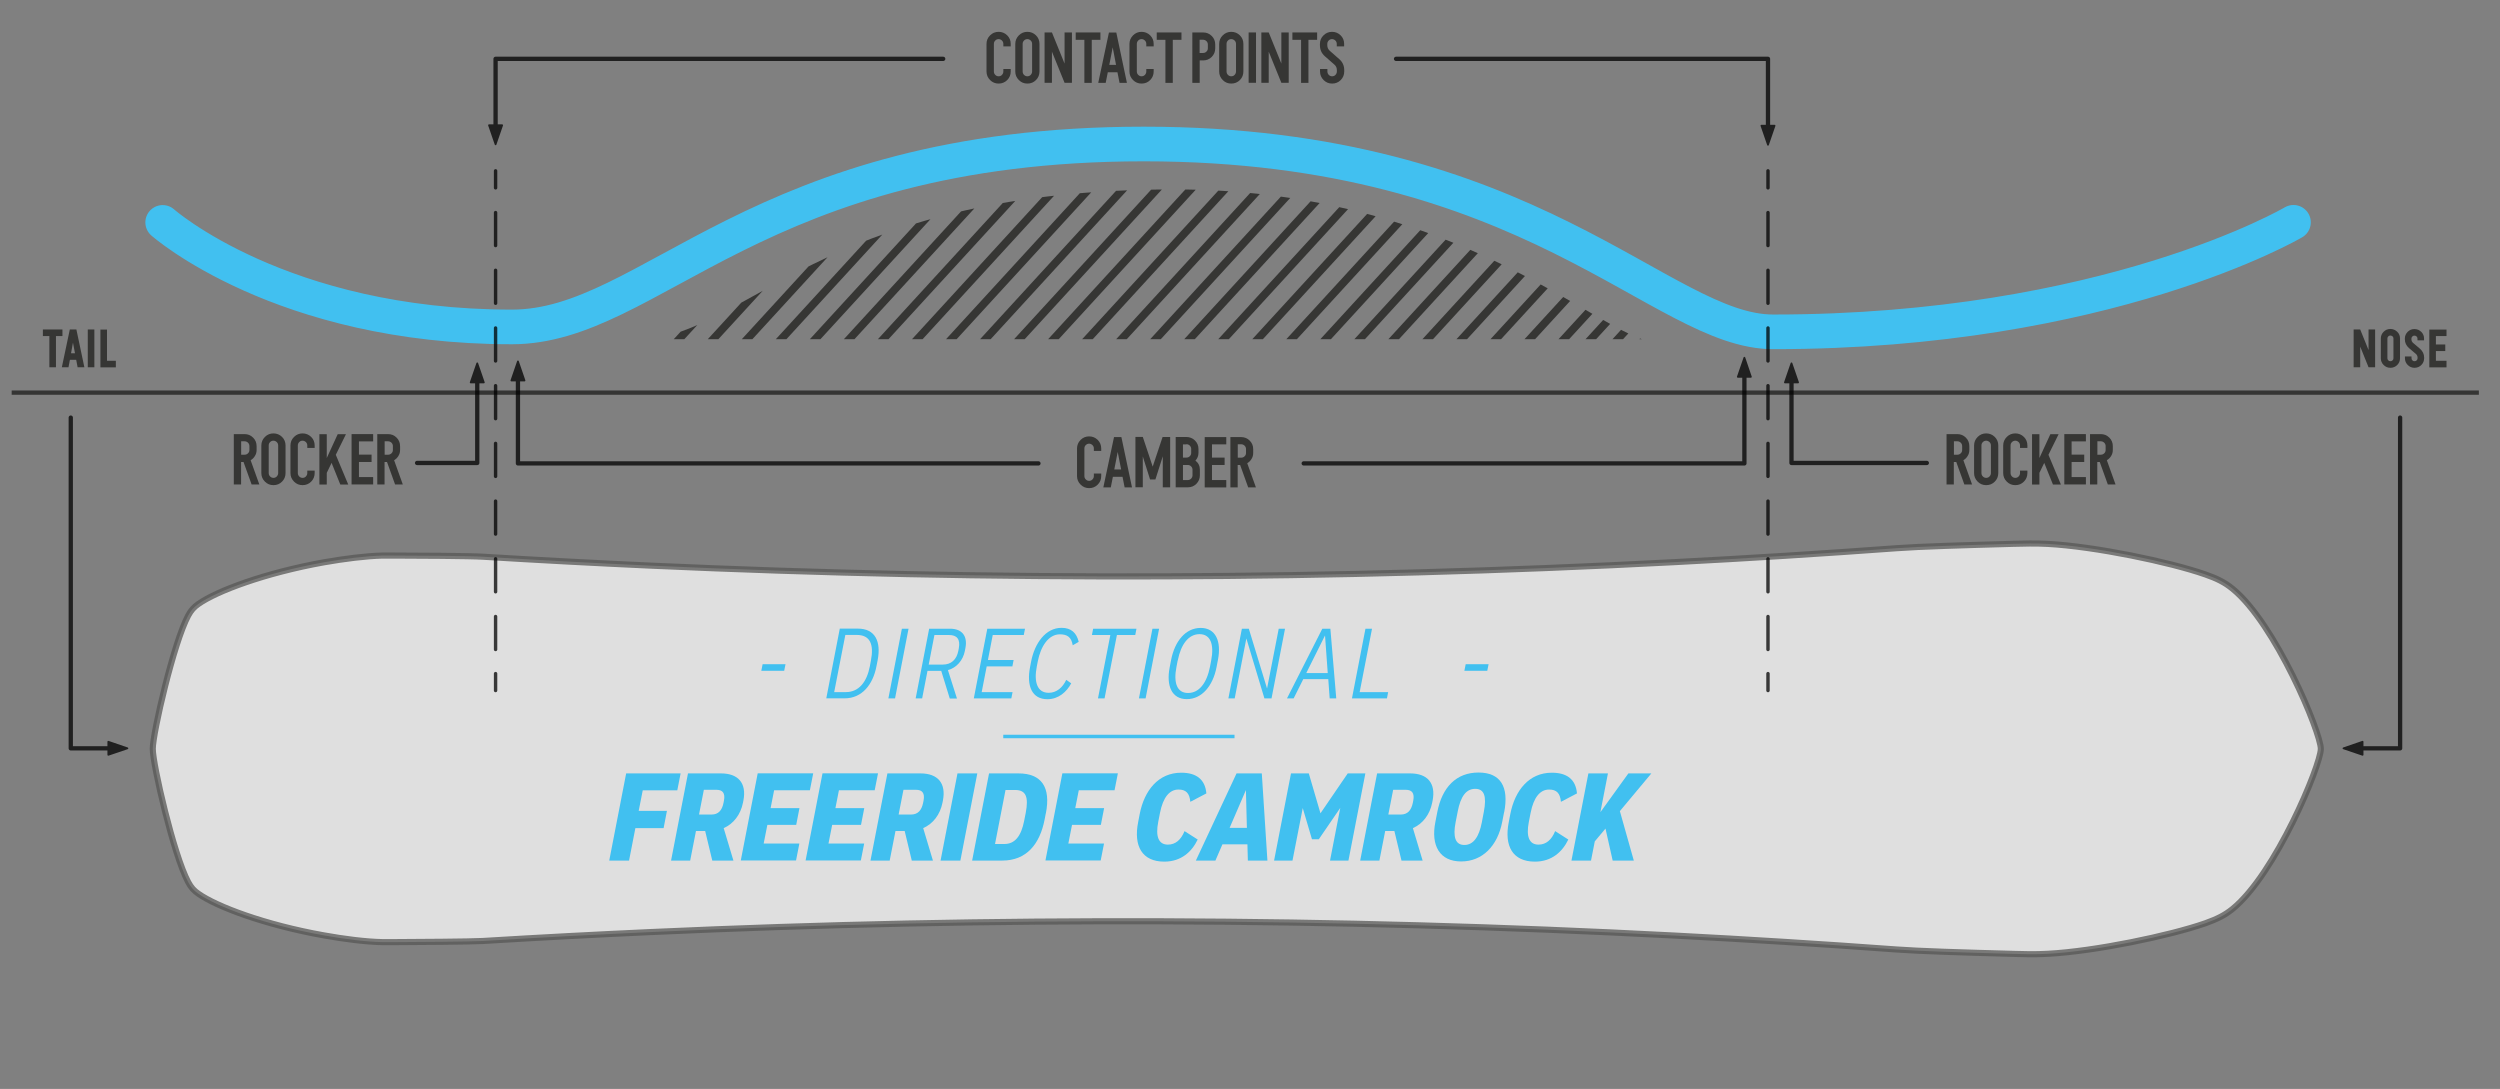<?xml version="1.0" encoding="UTF-8"?><svg xmlns="http://www.w3.org/2000/svg" xmlns:xlink="http://www.w3.org/1999/xlink" viewBox="0 0 285.07 124.17"><rect x="0" y="0" width="285.07" height="124.17" fill="#808080" stroke="none"/><defs><style>.cls-1,.cls-2,.cls-3,.cls-4,.cls-5,.cls-6,.cls-7,.cls-8{fill:none;}.cls-9{clip-path:url(#clippath);}.cls-2{stroke-width:.4px;}.cls-2,.cls-3,.cls-6{stroke-miterlimit:10;}.cls-2,.cls-7{stroke:#41c0f0;}.cls-10{fill:#41c0f0;}.cls-11{fill:#1d1d1b;}.cls-3{stroke-width:.49px;}.cls-3,.cls-12,.cls-13{opacity:.75;}.cls-3,.cls-6{stroke:#1d1d1b;}.cls-4,.cls-5,.cls-7,.cls-14,.cls-8{stroke-linecap:round;stroke-linejoin:round;}.cls-4,.cls-5,.cls-14,.cls-8{stroke:#000;}.cls-4,.cls-8{stroke-width:.39px;}.cls-5{stroke-width:.49px;}.cls-13{fill:#fff;stroke:#575756;stroke-width:.7px;}.cls-6{stroke-width:.89px;}.cls-7{stroke-width:3.95px;}.cls-14{stroke-width:.2px;}.cls-8{stroke-dasharray:0 0 3.76 2.82;}</style><clipPath id="clippath"><path class="cls-1" d="m133.9,21.6c-38.46,0-47.59,15.15-59.58,17.08h112.9c-7.15-2.52-23.03-17.08-53.31-17.08Z"/></clipPath></defs><g id="courbe_bleu"><path class="cls-7" d="m18.55,25.36s13.46,11.92,39.82,11.92c15.95,0,27.77-20.86,72.06-20.86s58.94,21.42,71.76,21.42c38.13,0,59.33-12.49,59.33-12.49"/></g><g id="profils"><path class="cls-13" d="m17.42,85.39c0-1.79,2.38-12.11,4.04-15.2.34-.62.64-.95,1.16-1.32,2.09-1.48,7.62-3.55,14.31-4.75,2.32-.41,4.77-.72,6.67-.77.34,0,.67,0,1.34,0,2.32,0,8.75.04,10.11.13,6.4.39,12.8.73,19.2,1.02,38.88,1.76,77.83,1.63,116.69-.4,8.45-.44,16.9-.97,25.34-1.59,2.57-.19,7.49-.34,13.34-.5,1.19-.03,2.42-.07,3.89.01,5.35.29,13.87,2.05,17.96,3.48,1.35.47,2.22.91,3.09,1.62,4.9,3.96,10.08,16.42,10.08,18.27,0,1.85-5.18,14.31-10.08,18.27-.88.71-1.75,1.14-3.09,1.62-4.09,1.43-12.61,3.2-17.96,3.48-1.47.08-2.7.05-3.89.01-5.85-.16-10.77-.31-13.34-.5-8.44-.62-16.89-1.15-25.34-1.59-38.87-2.03-77.81-2.17-116.69-.4-6.4.29-12.8.63-19.2,1.02-1.36.08-7.79.12-10.11.13-.67,0-.99,0-1.34,0-1.9-.04-4.35-.35-6.67-.77-6.69-1.19-12.22-3.27-14.31-4.75-.52-.36-.82-.69-1.16-1.32-1.66-3.09-4.04-13.4-4.04-15.2"/></g><g id="Calque_3"><line class="cls-3" x1="282.66" y1="44.77" x2="1.33" y2="44.77"/><g class="cls-12"><g class="cls-9"><line class="cls-6" x1="71.97" y1="40.4" x2="97.23" y2="12.85"/><line class="cls-6" x1="68.35" y1="40.4" x2="93.6" y2="12.85"/><line class="cls-6" x1="64.72" y1="40.4" x2="89.98" y2="12.85"/><line class="cls-6" x1="61.1" y1="40.4" x2="86.35" y2="12.85"/><line class="cls-6" x1="57.47" y1="40.4" x2="82.73" y2="12.85"/><line class="cls-6" x1="53.84" y1="40.4" x2="79.1" y2="12.85"/><line class="cls-6" x1="75.85" y1="40.4" x2="101.11" y2="12.85"/><line class="cls-6" x1="79.73" y1="40.4" x2="104.99" y2="12.85"/><line class="cls-6" x1="83.61" y1="40.4" x2="108.87" y2="12.85"/><line class="cls-6" x1="87.49" y1="40.4" x2="112.75" y2="12.85"/><line class="cls-6" x1="91.37" y1="40.4" x2="116.63" y2="12.85"/><line class="cls-6" x1="95.25" y1="40.4" x2="120.51" y2="12.85"/><line class="cls-6" x1="99.13" y1="40.4" x2="124.39" y2="12.85"/><line class="cls-6" x1="103.02" y1="40.4" x2="128.27" y2="12.85"/><line class="cls-6" x1="106.9" y1="40.4" x2="132.15" y2="12.85"/><line class="cls-6" x1="110.78" y1="40.4" x2="136.03" y2="12.85"/><line class="cls-6" x1="114.66" y1="40.4" x2="139.91" y2="12.85"/><line class="cls-6" x1="118.54" y1="40.4" x2="143.79" y2="12.85"/><line class="cls-6" x1="122.42" y1="40.4" x2="147.67" y2="12.85"/><line class="cls-6" x1="126.3" y1="40.4" x2="151.55" y2="12.85"/><line class="cls-6" x1="130.18" y1="40.4" x2="155.43" y2="12.85"/><line class="cls-6" x1="134.06" y1="40.4" x2="159.31" y2="12.85"/><line class="cls-6" x1="137.94" y1="40.4" x2="163.19" y2="12.85"/><line class="cls-6" x1="141.82" y1="40.4" x2="167.08" y2="12.85"/><line class="cls-6" x1="145.7" y1="40.4" x2="170.96" y2="12.85"/><line class="cls-6" x1="149.58" y1="40.4" x2="174.84" y2="12.85"/><line class="cls-6" x1="153.46" y1="40.4" x2="178.72" y2="12.85"/><line class="cls-6" x1="157.34" y1="40.4" x2="182.6" y2="12.85"/><line class="cls-6" x1="161.22" y1="40.4" x2="186.48" y2="12.85"/><line class="cls-6" x1="165.1" y1="40.4" x2="190.36" y2="12.85"/><line class="cls-6" x1="168.98" y1="40.4" x2="194.24" y2="12.85"/><line class="cls-6" x1="172.86" y1="40.4" x2="198.12" y2="12.85"/><line class="cls-6" x1="176.74" y1="40.4" x2="202" y2="12.85"/><line class="cls-6" x1="179.82" y1="40.4" x2="205.07" y2="12.85"/><line class="cls-6" x1="182.89" y1="40.4" x2="208.15" y2="12.85"/><line class="cls-6" x1="185.97" y1="40.4" x2="211.23" y2="12.85"/><line class="cls-6" x1="189.05" y1="40.4" x2="214.3" y2="12.85"/><line class="cls-6" x1="192.12" y1="40.4" x2="217.38" y2="12.85"/></g></g><g class="cls-12"><path class="cls-11" d="m124.19,55.66c-.38,0-.7-.13-.97-.4-.27-.27-.41-.59-.41-.98v-3.14c0-.38.14-.71.41-.98.27-.27.6-.4.97-.4s.71.13.98.4c.27.27.4.59.4.98v.28h-.84v-.28c0-.15-.05-.28-.16-.39-.11-.1-.24-.16-.38-.16s-.27.05-.38.16c-.11.11-.16.23-.16.39v3.14c0,.15.05.28.16.39.11.11.24.16.38.16s.28-.05.38-.16.16-.23.16-.39v-.28h.84v.28c0,.38-.13.71-.4.98-.27.27-.59.4-.98.4Z"/><path class="cls-11" d="m128.24,55.58l-.24-1.21h-1.1l-.24,1.21h-.85l1.22-5.74h.84l1.21,5.74h-.85Zm-1.17-2.05h.77l-.39-2-.39,2Z"/><path class="cls-11" d="m132.59,49.83h.84v5.74h-.84v-3.54l-.84,2.64h-.61l-.83-2.62v3.51h-.84v-5.74h.84l1.13,3.39,1.13-3.39Z"/><path class="cls-11" d="m136.31,52.52c.34.26.51.61.51,1.04v.63c0,.38-.13.71-.4.98-.27.27-.59.4-.98.4h-1.38v-5.74h1.22c.38,0,.71.13.98.4.27.27.4.59.4.98v.43c0,.34-.12.64-.35.88Zm-1.03-1.85h-.39v1.51h.39c.15,0,.28-.05.39-.16.11-.1.16-.23.16-.39v-.43c0-.15-.05-.28-.16-.39-.11-.1-.23-.16-.39-.16Zm.7,3.53v-.63c0-.15-.05-.28-.16-.39-.11-.11-.23-.16-.39-.16h-.54v1.72h.54c.15,0,.28-.05.39-.16.1-.11.16-.23.16-.39Z"/><path class="cls-11" d="m139.83,50.67h-1.63v1.51h1.44v.84h-1.44v1.72h1.63v.84h-2.46v-5.74h2.46v.84Z"/><path class="cls-11" d="m140.3,55.58v-5.74h1.22c.38,0,.71.13.98.4.27.27.4.59.4.98v.43c0,.25-.06.48-.19.68-.12.21-.29.37-.49.49l.99,2.76h-.88l-.92-2.56h-.28v2.56h-.84Zm.84-3.39h.39c.15,0,.28-.05.39-.16.11-.1.16-.23.16-.39v-.43c0-.15-.05-.28-.16-.39-.11-.1-.23-.16-.39-.16h-.39v1.51Z"/></g><g class="cls-12"><polyline class="cls-5" points="148.66 52.84 198.91 52.84 198.91 41.89"/><polygon class="cls-14" points="198.91 40.79 199.65 42.97 198.16 42.97 198.91 40.79"/></g><g class="cls-12"><polyline class="cls-5" points="118.41 52.84 59.06 52.84 59.06 42.31"/><polygon class="cls-14" points="59.06 41.21 58.31 43.39 59.81 43.39 59.06 41.21"/></g><g class="cls-12"><path class="cls-11" d="m221.96,55.24v-5.74h1.22c.38,0,.71.13.98.4.27.27.4.59.4.98v.43c0,.25-.06.48-.19.68-.12.21-.29.37-.49.49l.99,2.76h-.88l-.92-2.56h-.28v2.56h-.84Zm.84-3.39h.39c.15,0,.28-.05.39-.16.11-.1.16-.23.16-.39v-.43c0-.15-.05-.28-.16-.39-.11-.1-.23-.16-.39-.16h-.39v1.51Z"/><path class="cls-11" d="m226.48,55.32c-.38,0-.7-.13-.97-.4-.27-.27-.41-.59-.41-.98v-3.14c0-.38.14-.71.41-.98.27-.27.6-.4.97-.4s.71.13.98.4c.27.27.4.59.4.98v3.14c0,.38-.13.71-.4.98-.27.27-.59.4-.98.4Zm-.38-.99c.11.11.24.16.38.16s.28-.05.38-.16.16-.23.16-.39v-3.14c0-.15-.05-.28-.16-.39-.11-.1-.24-.16-.38-.16s-.27.05-.38.16c-.11.11-.16.23-.16.39v3.14c0,.15.05.28.16.39Z"/><path class="cls-11" d="m229.8,55.32c-.38,0-.7-.13-.97-.4-.27-.27-.41-.59-.41-.98v-3.14c0-.38.14-.71.41-.98.27-.27.6-.4.97-.4s.71.13.98.4c.27.27.4.59.4.98v.28h-.84v-.28c0-.15-.05-.28-.16-.39-.11-.1-.24-.16-.38-.16s-.27.05-.38.16c-.11.11-.16.23-.16.39v3.14c0,.15.05.28.16.39.11.11.24.16.38.16s.28-.05.38-.16.16-.23.16-.39v-.28h.84v.28c0,.38-.13.71-.4.98-.27.27-.59.4-.98.4Z"/><path class="cls-11" d="m234.09,55.24l-.99-2.46-.55,1.14v1.33h-.84v-5.74h.84v2.72l1.25-2.72h.94l-1.16,2.35,1.42,3.39h-.91Z"/><path class="cls-11" d="m237.85,50.33h-1.63v1.51h1.44v.84h-1.44v1.72h1.63v.84h-2.46v-5.74h2.46v.84Z"/><path class="cls-11" d="m238.32,55.24v-5.74h1.22c.38,0,.71.13.98.4.27.27.4.59.4.98v.43c0,.25-.06.48-.19.68-.12.21-.29.37-.49.49l.99,2.76h-.88l-.92-2.56h-.28v2.56h-.84Zm.84-3.39h.39c.15,0,.28-.05.39-.16.11-.1.16-.23.16-.39v-.43c0-.15-.05-.28-.16-.39-.11-.1-.23-.16-.39-.16h-.39v1.51Z"/></g><g class="cls-12"><polyline class="cls-5" points="219.71 52.79 204.28 52.79 204.28 42.53"/><polygon class="cls-14" points="204.28 41.43 203.53 43.61 205.03 43.61 204.28 41.43"/></g><g class="cls-12"><path class="cls-11" d="m26.66,55.24v-5.74h1.22c.38,0,.71.13.98.4.27.27.4.59.4.98v.43c0,.25-.06.48-.19.68-.12.21-.29.37-.49.49l.99,2.76h-.88l-.92-2.56h-.28v2.56h-.84Zm.84-3.39h.39c.15,0,.28-.05.39-.16.11-.1.16-.23.16-.39v-.43c0-.15-.05-.28-.16-.39-.11-.1-.23-.16-.39-.16h-.39v1.51Z"/><path class="cls-11" d="m31.18,55.32c-.38,0-.7-.13-.97-.4-.27-.27-.41-.59-.41-.98v-3.14c0-.38.14-.71.41-.98.27-.27.6-.4.97-.4s.71.13.98.4c.27.27.4.59.4.98v3.14c0,.38-.13.71-.4.98-.27.27-.59.4-.98.4Zm-.38-.99c.11.11.24.16.38.16s.28-.05.38-.16.16-.23.16-.39v-3.14c0-.15-.05-.28-.16-.39-.11-.1-.23-.16-.38-.16s-.27.05-.38.16c-.11.11-.16.23-.16.39v3.14c0,.15.05.28.16.39Z"/><path class="cls-11" d="m34.5,55.32c-.38,0-.7-.13-.97-.4-.27-.27-.41-.59-.41-.98v-3.14c0-.38.13-.71.41-.98.27-.27.6-.4.97-.4s.71.13.98.4c.27.27.4.59.4.98v.28h-.84v-.28c0-.15-.05-.28-.16-.39-.11-.1-.24-.16-.38-.16s-.28.05-.38.16c-.11.11-.16.23-.16.39v3.14c0,.15.05.28.16.39s.23.16.38.16.28-.05.38-.16.16-.23.16-.39v-.28h.84v.28c0,.38-.13.71-.4.98-.27.27-.6.4-.98.4Z"/><path class="cls-11" d="m38.8,55.24l-.99-2.46-.55,1.14v1.33h-.84v-5.74h.84v2.72l1.25-2.72h.94l-1.16,2.35,1.42,3.39h-.91Z"/><path class="cls-11" d="m42.55,50.33h-1.62v1.51h1.44v.84h-1.44v1.72h1.62v.84h-2.46v-5.74h2.46v.84Z"/><path class="cls-11" d="m43.02,55.24v-5.74h1.22c.38,0,.71.13.98.4.27.27.4.59.4.98v.43c0,.25-.06.48-.19.68-.12.21-.29.37-.49.49l.99,2.76h-.88l-.92-2.56h-.28v2.56h-.84Zm.84-3.39h.39c.15,0,.28-.05.39-.16.11-.1.16-.23.16-.39v-.43c0-.15-.05-.28-.16-.39-.11-.1-.23-.16-.39-.16h-.39v1.51Z"/></g><g class="cls-12"><polyline class="cls-5" points="8.07 47.62 8.07 85.33 13.43 85.33"/><polygon class="cls-14" points="14.53 85.33 12.35 86.07 12.35 84.58 14.53 85.33"/></g><g class="cls-12"><polyline class="cls-5" points="273.68 47.62 273.68 85.33 268.32 85.33"/><polygon class="cls-14" points="267.22 85.33 269.4 86.07 269.4 84.58 267.22 85.33"/></g><g class="cls-12"><polyline class="cls-5" points="47.56 52.79 54.42 52.79 54.42 42.53"/><polygon class="cls-14" points="54.42 41.43 55.17 43.61 53.67 43.61 54.42 41.43"/></g><g class="cls-12"><path class="cls-11" d="m113.87,9.53c-.38,0-.7-.13-.97-.4-.27-.27-.41-.59-.41-.98v-3.14c0-.38.13-.71.41-.98.27-.27.6-.4.97-.4s.71.13.98.4c.27.27.4.59.4.98v.28h-.84v-.28c0-.15-.05-.28-.16-.39-.11-.1-.24-.16-.38-.16s-.28.05-.38.16c-.11.11-.16.23-.16.39v3.14c0,.15.05.28.16.39s.23.16.38.16.28-.05.38-.16.16-.23.16-.39v-.28h.84v.28c0,.38-.13.71-.4.98-.27.27-.6.4-.98.4Z"/><path class="cls-11" d="m117.15,9.53c-.38,0-.7-.13-.97-.4-.27-.27-.41-.59-.41-.98v-3.14c0-.38.14-.71.41-.98.27-.27.6-.4.97-.4s.71.13.98.4c.27.27.4.59.4.98v3.14c0,.38-.13.71-.4.98-.27.27-.59.4-.98.4Zm-.38-.99c.11.11.24.16.38.16s.28-.05.38-.16.16-.23.16-.39v-3.14c0-.15-.05-.28-.16-.39-.11-.1-.23-.16-.38-.16s-.27.05-.38.16c-.11.11-.16.23-.16.39v3.14c0,.15.05.28.16.39Z"/><path class="cls-11" d="m121.39,3.7h.84v5.74h-.84l-1.44-3.55v3.55h-.84V3.7h.84l1.44,3.55v-3.55Z"/><path class="cls-11" d="m125.48,3.7v.84h-.99v4.91h-.84v-4.91h-.99v-.84h2.83Z"/><path class="cls-11" d="m127.66,9.45l-.24-1.21h-1.1l-.24,1.21h-.85l1.22-5.74h.84l1.21,5.74h-.85Zm-1.17-2.05h.77l-.38-2-.39,2Z"/><path class="cls-11" d="m130.17,9.53c-.38,0-.7-.13-.97-.4-.27-.27-.41-.59-.41-.98v-3.14c0-.38.14-.71.41-.98.27-.27.6-.4.97-.4s.71.13.98.4c.27.27.4.59.4.98v.28h-.84v-.28c0-.15-.05-.28-.16-.39-.11-.1-.23-.16-.38-.16s-.27.05-.38.16c-.11.11-.16.23-.16.39v3.14c0,.15.05.28.16.39.11.11.24.16.38.16s.28-.05.38-.16.16-.23.16-.39v-.28h.84v.28c0,.38-.13.71-.4.98-.27.27-.59.4-.98.4Z"/><path class="cls-11" d="m134.72,3.7v.84h-.99v4.91h-.84v-4.91h-.99v-.84h2.83Z"/><path class="cls-11" d="m137.19,3.7c.38,0,.71.13.98.4.27.27.4.59.4.98v.43c0,.38-.13.71-.4.98-.27.27-.6.4-.98.4h-.39v2.56h-.84V3.7h1.22Zm.54,1.81v-.43c0-.15-.05-.28-.16-.39-.11-.1-.23-.16-.39-.16h-.39v1.51h.39c.15,0,.28-.05.39-.16.11-.1.16-.23.16-.39Z"/><path class="cls-11" d="m140.4,9.53c-.38,0-.7-.13-.97-.4-.27-.27-.41-.59-.41-.98v-3.14c0-.38.13-.71.41-.98.27-.27.6-.4.97-.4s.71.13.98.4c.27.27.4.59.4.98v3.14c0,.38-.13.71-.4.98-.27.27-.6.4-.98.4Zm-.38-.99c.11.11.23.16.38.16s.28-.05.38-.16.16-.23.16-.39v-3.14c0-.15-.05-.28-.16-.39-.11-.1-.24-.16-.38-.16s-.28.05-.38.16c-.11.11-.16.23-.16.39v3.14c0,.15.05.28.16.39Z"/><path class="cls-11" d="m142.38,3.7h.84v5.74h-.84V3.7Z"/><path class="cls-11" d="m146.11,3.7h.84v5.74h-.84l-1.44-3.55v3.55h-.84V3.7h.84l1.44,3.55v-3.55Z"/><path class="cls-11" d="m150.19,3.7v.84h-.99v4.91h-.84v-4.91h-.99v-.84h2.83Z"/><path class="cls-11" d="m151.9,9.53c-.38,0-.7-.13-.97-.4-.27-.27-.41-.59-.41-.98v-.28h.84v.28c0,.15.05.28.16.39s.23.16.38.16.28-.05.38-.16.16-.23.16-.39v-.15c0-.26-.09-.47-.28-.63l-1.08-.95c-.38-.33-.57-.75-.57-1.26v-.15c0-.38.13-.71.41-.98.27-.27.6-.4.97-.4s.71.13.98.4c.27.27.4.59.4.98v.28h-.84v-.28c0-.15-.05-.28-.16-.39-.11-.1-.24-.16-.38-.16s-.28.05-.38.16c-.11.11-.16.23-.16.39v.15c0,.25.09.46.28.63l1.08.95c.38.33.57.75.57,1.26v.15c0,.38-.13.71-.4.98-.27.27-.6.4-.98.4Z"/></g><g class="cls-12"><polyline class="cls-5" points="107.55 6.71 56.51 6.71 56.51 15.36"/><polygon class="cls-14" points="56.51 16.46 55.76 14.28 57.26 14.28 56.51 16.46"/></g><g class="cls-12"><polyline class="cls-5" points="159.19 6.71 201.6 6.71 201.6 15.41"/><polygon class="cls-14" points="201.6 16.51 202.35 14.33 200.85 14.33 201.6 16.51"/></g><g class="cls-12"><path class="cls-11" d="m270.08,37.57h.75v4.31h-.75l-.95-2.36v2.36h-.75v-4.31h.75l.95,2.35v-2.35Z"/><path class="cls-11" d="m272.57,41.94c-.3,0-.56-.11-.77-.32s-.32-.47-.32-.77v-2.25c0-.3.11-.56.32-.77.21-.21.47-.32.77-.32s.56.11.78.32.32.47.32.77v2.25c0,.3-.11.56-.32.77-.21.21-.47.32-.78.32Zm0-.75c.1,0,.18-.03.25-.1.07-.07.1-.15.1-.24v-2.25c0-.09-.03-.18-.1-.24s-.15-.1-.25-.1-.18.03-.24.1c-.07.07-.1.15-.1.24v2.25c0,.09.03.17.1.24.07.07.15.1.24.1Z"/><path class="cls-11" d="m275.32,41.94c-.3,0-.56-.11-.77-.32-.21-.21-.32-.47-.32-.77v-.2h.75v.2c0,.09.03.17.1.24s.15.1.24.1c.1,0,.18-.03.25-.1s.1-.15.1-.24v-.07c0-.18-.07-.32-.2-.43l-.79-.67c-.3-.27-.46-.6-.46-1v-.07c0-.3.11-.56.32-.77s.47-.32.77-.32.56.11.78.32.32.47.32.77v.2h-.75v-.2c0-.09-.03-.18-.1-.24-.07-.07-.15-.1-.25-.1s-.17.03-.24.1c-.07.07-.1.15-.1.24v.07c0,.18.07.32.2.43l.79.67c.3.27.46.6.46,1v.07c0,.3-.11.56-.32.77-.21.21-.47.32-.78.32Z"/><path class="cls-11" d="m278.97,38.32h-1.21v.96h1.07v.75h-1.07v1.11h1.21v.75h-1.96v-4.31h1.96v.75Z"/></g><g class="cls-12"><path class="cls-11" d="m7.12,37.57v.75h-.74v3.56h-.75v-3.56h-.74v-.75h2.22Z"/><path class="cls-11" d="m8.85,41.88l-.16-.85h-.72l-.16.85h-.76l.91-4.31h.75l.91,4.31h-.76Zm-.75-1.6h.45l-.23-1.21-.22,1.21Z"/><path class="cls-11" d="m10.01,37.57h.75v4.31h-.75v-4.31Z"/><path class="cls-11" d="m12.2,41.14h1.01v.75h-1.76v-4.31h.75v3.56Z"/></g><g class="cls-12"><line class="cls-4" x1="201.6" y1="19.48" x2="201.6" y2="21.42"/><line class="cls-8" x1="201.6" y1="24.24" x2="201.6" y2="75.4"/><line class="cls-4" x1="201.6" y1="76.81" x2="201.6" y2="78.74"/></g><g class="cls-12"><line class="cls-4" x1="56.51" y1="19.48" x2="56.51" y2="21.42"/><line class="cls-8" x1="56.51" y1="24.24" x2="56.51" y2="75.4"/><line class="cls-4" x1="56.51" y1="76.81" x2="56.51" y2="78.74"/></g></g><g id="texte"><path class="cls-10" d="m73.29,90.12l-.46,2.34h3.22l-.38,1.97h-3.22l-.72,3.7h-2.26l1.93-9.94h6.21l-.38,1.93h-3.96Z"/><path class="cls-10" d="m80.42,94.76h-1.06l-.66,3.37h-2.18l1.93-9.94h3.77c1.97,0,2.93,1.12,2.55,3.09l-.05.25c-.27,1.37-1.09,2.41-2.2,2.9l1.11,3.7h-2.41l-.81-3.37Zm-.7-1.88h1.42c.78,0,1.2-.49,1.36-1.33l.05-.25c.17-.87-.16-1.24-.84-1.24h-1.45l-.55,2.81Z"/><path class="cls-10" d="m88.27,90.12l-.4,2.03h3.29l-.37,1.91h-3.29l-.42,2.13h4.07l-.38,1.93h-6.3l1.93-9.94h6.33l-.38,1.93h-4.1Z"/><path class="cls-10" d="m95.66,90.12l-.4,2.03h3.29l-.37,1.91h-3.29l-.42,2.13h4.07l-.38,1.93h-6.3l1.93-9.94h6.33l-.38,1.93h-4.1Z"/><path class="cls-10" d="m103.17,94.76h-1.06l-.66,3.37h-2.19l1.93-9.94h3.78c1.97,0,2.93,1.12,2.55,3.09l-.05.25c-.27,1.37-1.09,2.41-2.2,2.9l1.11,3.7h-2.41l-.81-3.37Zm-.7-1.88h1.42c.78,0,1.2-.49,1.37-1.33l.05-.25c.17-.87-.16-1.24-.84-1.24h-1.45l-.55,2.81Z"/><path class="cls-10" d="m109.18,88.19h2.26l-1.93,9.94h-2.26l1.93-9.94Z"/><path class="cls-10" d="m119.25,92.74l-.13.69c-.55,2.84-2.08,4.7-4.84,4.7h-3.43l1.93-9.94h3.36c2.63,0,3.7,1.58,3.12,4.55Zm-4.59-2.67l-1.2,6.17h1.06c1.22,0,1.92-.91,2.26-2.63l.18-.91c.35-1.83.03-2.62-1.21-2.62h-1.09Z"/><path class="cls-10" d="m123.01,90.12l-.4,2.03h3.29l-.37,1.91h-3.29l-.42,2.13h4.07l-.38,1.93h-6.3l1.93-9.94h6.33l-.38,1.93h-4.1Z"/><path class="cls-10" d="m137.58,90.46l-1.85.97c-.09-.99-.5-1.4-1.35-1.4-1.01,0-1.76.87-2.11,2.67l-.2,1.02c-.33,1.69.05,2.59,1.1,2.59.88,0,1.5-.56,1.9-1.54l1.5.96c-.67,1.4-1.89,2.52-3.81,2.52-2.53,0-3.52-1.77-2.98-4.5l.18-.94c.53-2.71,2.15-4.7,4.73-4.7,1.67,0,2.73.71,2.87,2.37Z"/><path class="cls-10" d="m142.24,96.28h-2.85l-.8,1.85h-2.23l4.64-9.94h2.88l.64,9.94h-2.23l-.05-1.85Zm-.06-1.88l-.11-4.31-1.86,4.31h1.97Z"/><path class="cls-10" d="m155.69,88.19l-1.93,9.94h-2.1l1.17-6.01-2.45,3.58h-.78l-1.05-3.56-1.17,5.99h-2.1l1.93-9.94h2.03l1.33,4.55,3.11-4.55h2.01Z"/><path class="cls-10" d="m159.01,94.76h-1.06l-.66,3.37h-2.19l1.93-9.94h3.78c1.97,0,2.93,1.12,2.55,3.09l-.05.25c-.27,1.37-1.09,2.41-2.2,2.9l1.11,3.7h-2.41l-.81-3.37Zm-.7-1.88h1.42c.78,0,1.2-.49,1.37-1.33l.05-.25c.17-.87-.16-1.24-.84-1.24h-1.45l-.55,2.81Z"/><path class="cls-10" d="m171.51,92.61l-.22,1.13c-.53,2.71-2.24,4.49-4.68,4.49s-3.47-1.8-2.94-4.49l.22-1.13c.55-2.86,2.18-4.52,4.7-4.52s3.49,1.63,2.93,4.52Zm-5.29-.07l-.24,1.22c-.32,1.65-.05,2.59,1,2.59s1.68-.96,1.99-2.58l.23-1.21c.34-1.77.04-2.61-.98-2.61s-1.66.82-2,2.58Z"/><path class="cls-10" d="m179.84,90.46l-1.85.97c-.09-.99-.5-1.4-1.35-1.4-1.01,0-1.76.87-2.11,2.67l-.2,1.02c-.33,1.69.05,2.59,1.1,2.59.88,0,1.5-.56,1.9-1.54l1.5.96c-.67,1.4-1.89,2.52-3.81,2.52-2.53,0-3.52-1.77-2.98-4.5l.18-.94c.53-2.71,2.15-4.7,4.73-4.7,1.67,0,2.73.71,2.87,2.37Z"/><path class="cls-10" d="m184.71,92.49l1.59,5.64h-2.41l-.82-3.65-1.22,1.46-.43,2.19h-2.23l1.93-9.94h2.23l-.86,4.42,3.19-4.42h2.62l-3.59,4.3Z"/><path class="cls-10" d="m89.42,76.49h-2.61l.15-.75h2.61l-.15.75Z"/><path class="cls-10" d="m100.08,75.27l-.15.75c-.39,2.02-1.63,3.61-3.61,3.61h-2.1l1.54-7.95h2.07c1.98,0,2.65,1.48,2.25,3.58Zm-3.69-2.86l-1.27,6.51h1.33c1.46,0,2.39-1.12,2.74-2.96l.12-.64c.36-1.85-.09-2.92-1.62-2.92h-1.31Z"/><path class="cls-10" d="m102.84,71.69h.76l-1.54,7.95h-.76l1.54-7.95Z"/><path class="cls-10" d="m107.34,76.5h-1.58l-.61,3.14h-.74l1.54-7.95h2.38c1.44,0,2,.91,1.76,2.17l-.07.37c-.21,1.07-.95,1.92-1.93,2.18l1.03,3.24h-.82l-.97-3.14Zm-1.44-.72h1.62c.93,0,1.56-.55,1.76-1.58l.05-.27c.21-1.08-.26-1.52-1.09-1.52h-1.69l-.65,3.37Z"/><path class="cls-10" d="m113.2,72.41l-.55,2.85h2.93l-.14.73h-2.93l-.57,2.93h3.52l-.14.72h-4.28l1.54-7.95h4.3l-.14.72h-3.54Z"/><path class="cls-10" d="m123,73.19l-.68.39c-.15-.94-.64-1.25-1.46-1.25-1.31,0-2.19,1.38-2.52,3.07l-.12.62c-.34,1.74.05,2.98,1.36,2.98.89,0,1.6-.6,2-1.48l.57.4c-.53.98-1.45,1.81-2.72,1.81-1.75,0-2.4-1.5-1.97-3.69l.12-.62c.4-2.06,1.64-3.83,3.47-3.83,1.09,0,1.71.57,1.95,1.59Z"/><path class="cls-10" d="m129.45,72.41h-2.09l-1.41,7.23h-.75l1.41-7.23h-2.1l.14-.72h4.94l-.14.72Z"/><path class="cls-10" d="m131.41,71.69h.76l-1.54,7.95h-.76l1.54-7.95Z"/><path class="cls-10" d="m138.88,75.24l-.17.88c-.4,2.05-1.64,3.6-3.38,3.6s-2.35-1.55-1.96-3.59l.17-.88c.41-2.12,1.64-3.65,3.37-3.65s2.38,1.55,1.97,3.64Zm-4.59.07l-.14.73c-.36,1.84.07,2.98,1.32,2.98s2.13-1.11,2.5-2.98l.14-.73c.36-1.86-.09-3-1.33-3s-2.12,1.14-2.48,3Z"/><path class="cls-10" d="m146.53,71.69l-1.54,7.95h-.81l-2.06-6.84-1.33,6.84h-.72l1.54-7.95h.79l2.08,6.82,1.33-6.82h.71Z"/><path class="cls-10" d="m151.46,77.44h-2.85l-1.1,2.2h-.76l4.03-7.95h.92l.67,7.95h-.75l-.16-2.2Zm-.06-.69l-.31-4.29-2.14,4.29h2.45Z"/><path class="cls-10" d="m155.05,78.92h3.24l-.14.72h-3.99l1.54-7.95h.75l-1.41,7.23Z"/><path class="cls-10" d="m169.59,76.49h-2.61l.15-.75h2.61l-.15.75Z"/><line class="cls-2" x1="140.77" y1="83.98" x2="114.4" y2="83.98"/></g></svg>